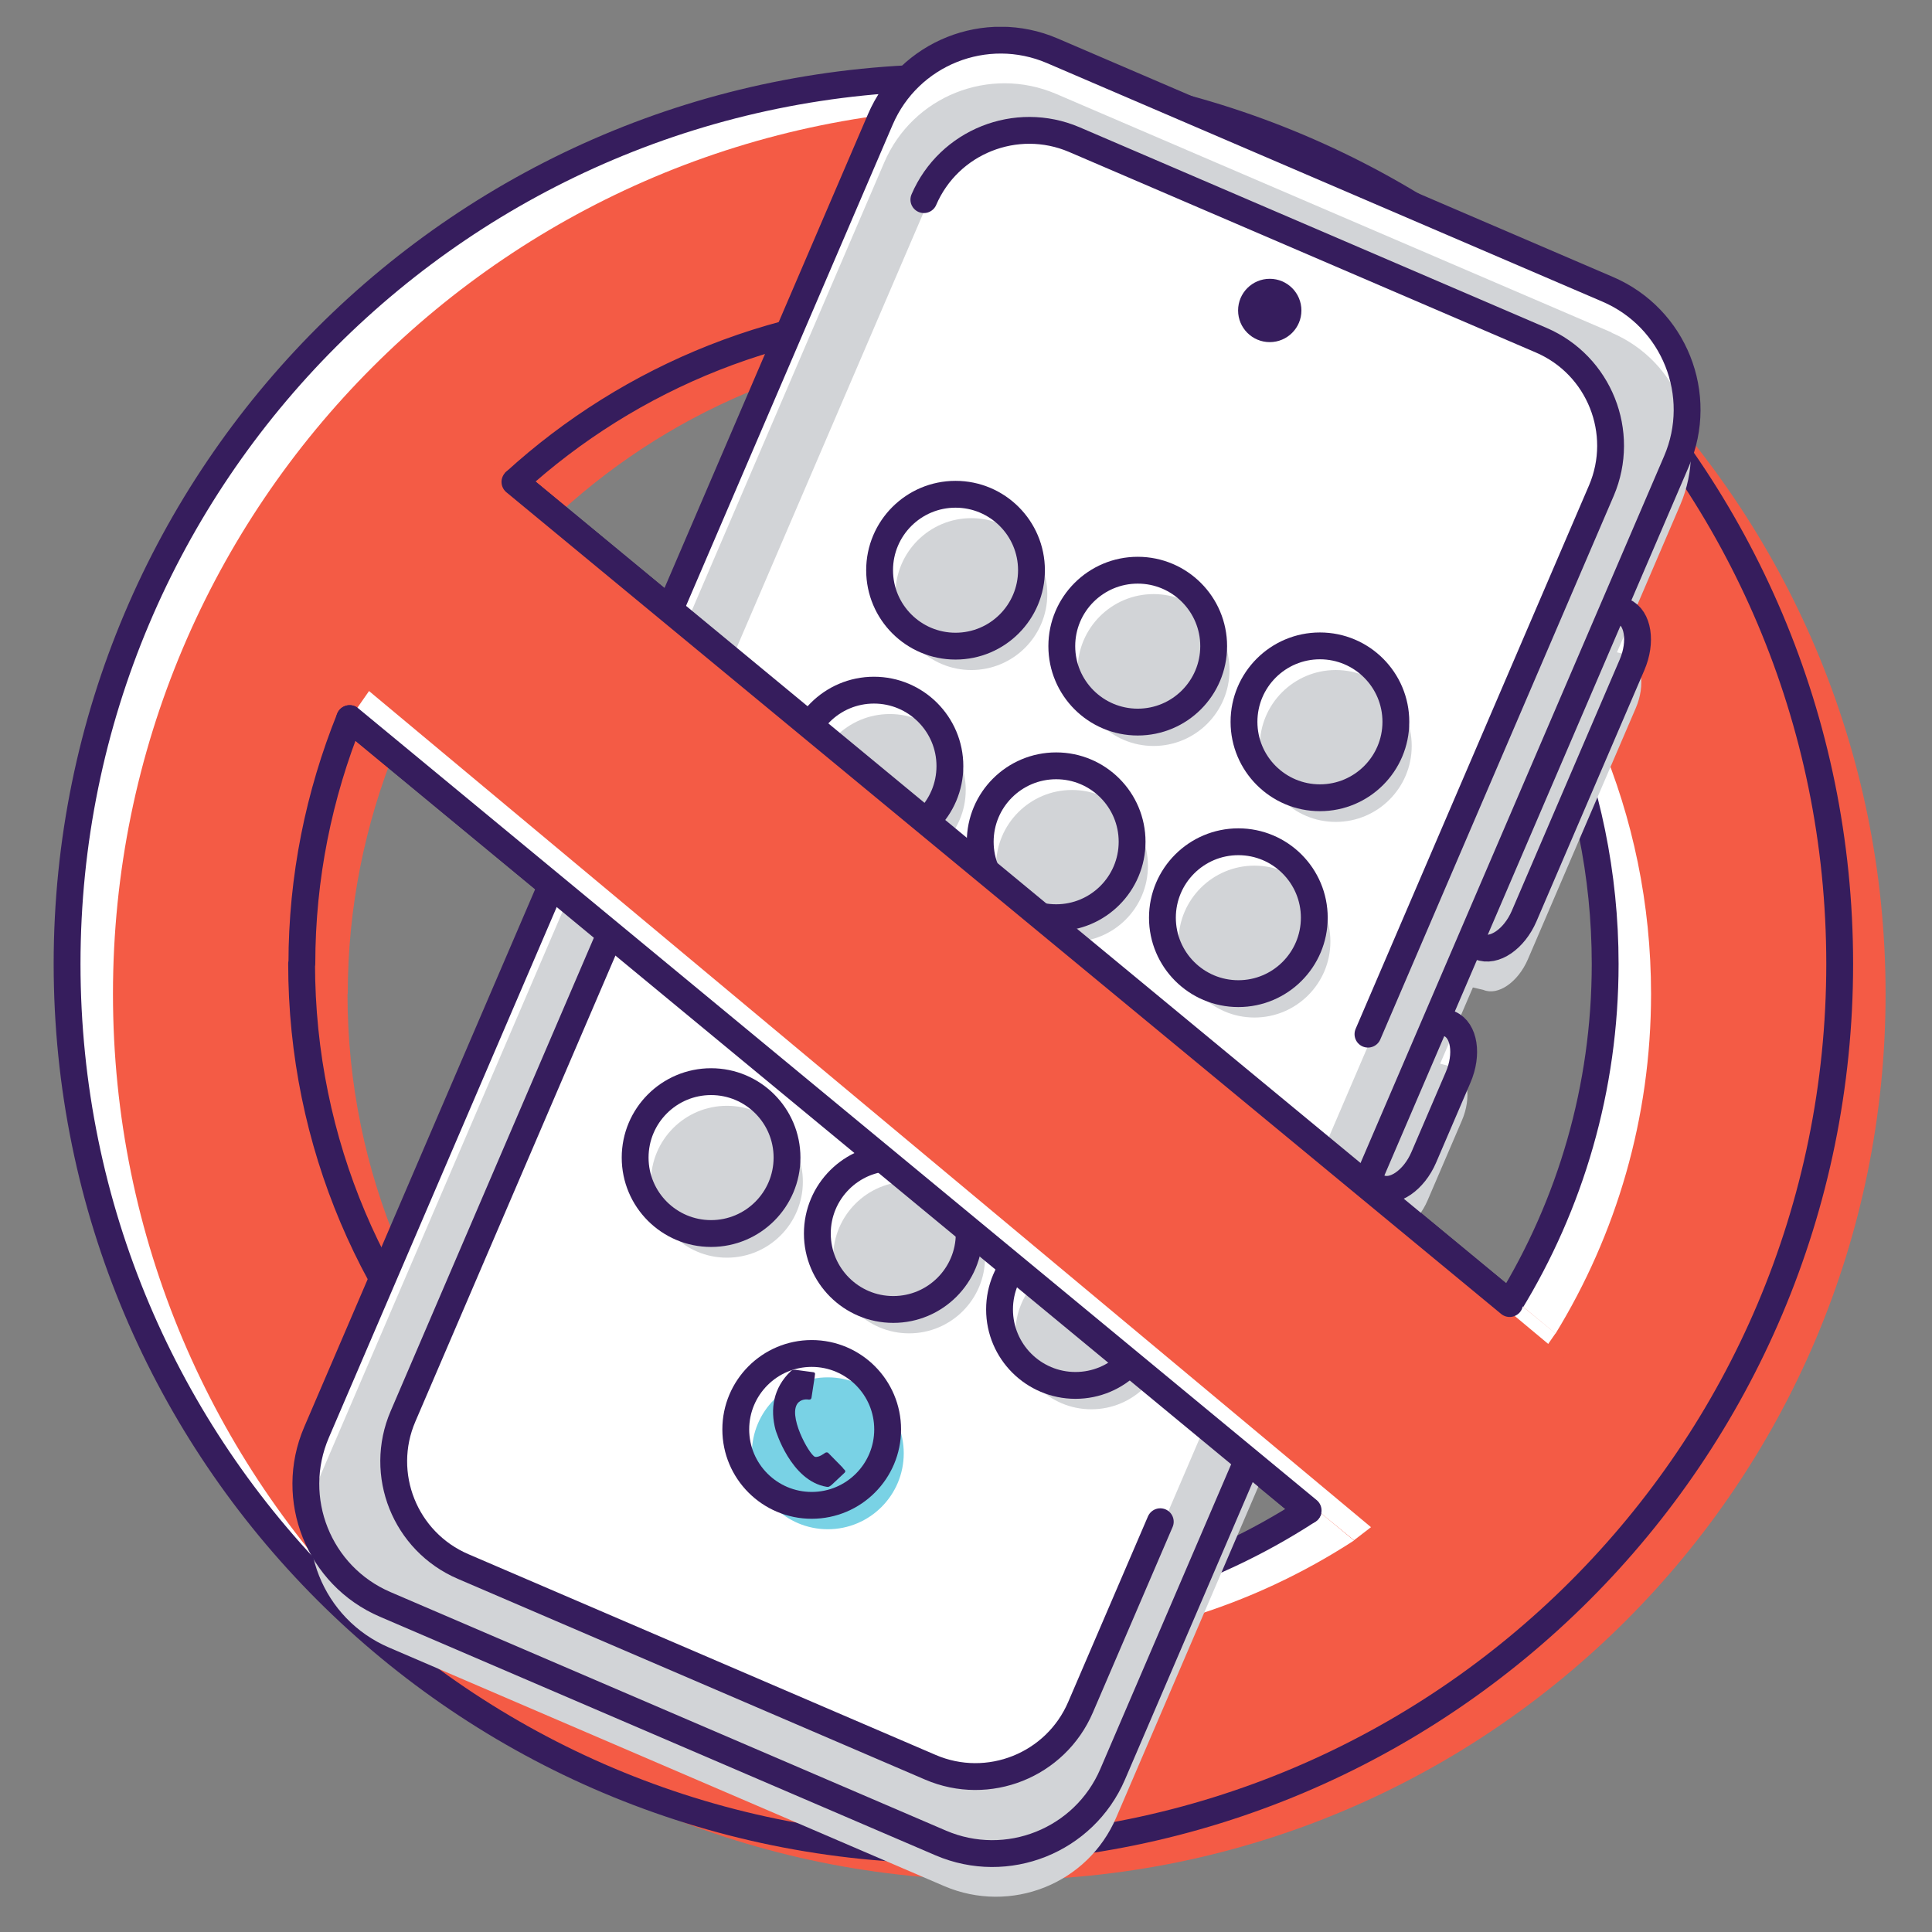 <svg width="72" height="72" viewBox="0 0 72 72" fill="none" xmlns="http://www.w3.org/2000/svg">
<rect x="0" y="0" width="72" height="72" fill="#808080" stroke="none"/>
<g clip-path="url(#clip0_1578_2742)">
<path d="M35.53 2.89C17.29 2.89 2.5 17.68 2.5 35.92C2.5 54.16 17.29 68.95 35.53 68.95C53.77 68.95 68.56 54.16 68.56 35.92C68.56 17.68 53.77 2.89 35.53 2.89ZM59.82 35.92C59.82 40.56 58.52 44.89 56.26 48.58L19.19 17.96C23.5 14.03 29.24 11.64 35.53 11.64C48.94 11.64 59.82 22.51 59.82 35.93V35.92ZM11.25 35.92C11.25 32.69 11.89 29.61 13.03 26.78L48.75 56.29C44.95 58.76 40.41 60.2 35.53 60.2C22.12 60.2 11.24 49.33 11.24 35.91L11.25 35.92Z" fill="white"/>
<path d="M37.25 4C19 4 4.21 18.79 4.21 37.04C4.21 55.29 19 70.07 37.24 70.07C55.48 70.07 70.27 55.28 70.27 37.04C70.27 18.8 55.49 4 37.25 4ZM61.53 37.04C61.53 41.68 60.23 46.01 57.97 49.7L20.9 19.07C25.21 15.14 30.95 12.75 37.24 12.75C50.65 12.75 61.53 23.62 61.53 37.04ZM12.96 37.04C12.96 33.81 13.6 30.73 14.74 27.9L50.46 57.41C46.66 59.88 42.12 61.32 37.24 61.32C23.83 61.32 12.95 50.45 12.95 37.03L12.96 37.04Z" fill="#F45B45"/>
<path d="M35.53 2.89C17.29 2.89 2.5 17.68 2.5 35.92C2.5 54.16 17.29 68.95 35.53 68.95C53.77 68.95 68.56 54.16 68.56 35.92C68.56 17.68 53.77 2.89 35.53 2.89ZM59.82 35.92C59.82 40.56 58.52 44.89 56.26 48.58L19.19 17.96C23.5 14.03 29.24 11.64 35.53 11.64C48.94 11.64 59.82 22.51 59.82 35.93V35.92ZM11.25 35.92C11.25 32.69 11.89 29.61 13.03 26.78L48.75 56.29C44.95 58.76 40.41 60.2 35.53 60.2C22.12 60.2 11.24 49.33 11.24 35.91L11.25 35.92Z" stroke="#361D5D" stroke-linecap="round" stroke-linejoin="round"/>
<path d="M54.82 35.14L55.14 35.28C55.68 35.51 56.43 35 56.8 34.14L60.82 24.78C61.19 23.92 61.05 23.03 60.51 22.79L60.19 22.65" fill="white"/>
<path d="M51.08 44.13L51.4 44.27C51.94 44.5 52.69 43.99 53.06 43.13L54.34 40.15C54.71 39.29 54.57 38.4 54.03 38.16L53.71 38.02" fill="white"/>
<path d="M59.918 10.783L39.217 1.893C36.74 0.83 33.87 1.975 32.807 4.452L11.795 53.381C10.732 55.858 11.877 58.727 14.354 59.791L35.056 68.681C37.532 69.744 40.402 68.599 41.465 66.122L62.477 17.193C63.54 14.716 62.395 11.847 59.918 10.783Z" fill="white"/>
<path d="M60.06 12.39L39.36 3.5C36.88 2.44 34.01 3.58 32.95 6.06L11.94 54.99C10.88 57.47 12.02 60.34 14.5 61.4L35.19 70.29C37.67 71.35 40.54 70.21 41.6 67.73L51.04 45.75L51.54 45.88C52.08 46.11 52.83 45.6 53.2 44.74L54.48 41.76C54.85 40.9 54.71 40.01 54.17 39.77L53.67 39.64L54.89 36.8L55.28 36.89C55.82 37.12 56.57 36.61 56.94 35.75L60.96 26.39C61.33 25.53 61.19 24.64 60.65 24.4L60.26 24.31L62.62 18.81C63.68 16.33 62.54 13.46 60.06 12.4V12.39Z" fill="#D2D4D7"/>
<path d="M34.59 7.51C35.52 5.35 38.03 4.35 40.19 5.27L42.59 6.3L57.6 12.75C59.76 13.68 60.76 16.19 59.84 18.35L51.14 38.61L43.46 56.51L40.49 63.42C39.56 65.58 37.05 66.58 34.89 65.66L17.48 58.18C15.32 57.25 14.32 54.74 15.24 52.58L24.87 30.15L26.4 26.59L34.59 7.52V7.51Z" fill="white"/>
<path d="M26.18 26.79L24.65 30.35L15.02 52.78C14.09 54.94 15.09 57.45 17.26 58.38L34.67 65.86C36.83 66.79 39.34 65.79 40.27 63.62L43.24 56.71" stroke="#361D5D" stroke-miterlimit="10" stroke-linecap="round"/>
<path d="M54.82 35.14L55.14 35.28C55.68 35.51 56.43 35 56.8 34.14L60.82 24.78C61.19 23.92 61.05 23.03 60.51 22.79L60.19 22.65" stroke="#361D5D" stroke-linecap="round" stroke-linejoin="round"/>
<path d="M51.08 44.13L51.4 44.27C51.94 44.5 52.69 43.99 53.06 43.13L54.34 40.15C54.71 39.29 54.57 38.4 54.03 38.16L53.71 38.02" stroke="#361D5D" stroke-linecap="round" stroke-linejoin="round"/>
<path d="M34.43 7.44C35.36 5.28 37.87 4.28 40.03 5.2L42.43 6.23L57.44 12.68C59.6 13.61 60.6 16.12 59.68 18.28L50.98 38.54" stroke="#361D5D" stroke-miterlimit="10" stroke-linecap="round"/>
<path d="M47.32 12.75C47.972 12.75 48.5 12.222 48.5 11.57C48.5 10.918 47.972 10.39 47.32 10.39C46.668 10.39 46.14 10.918 46.14 11.57C46.14 12.222 46.668 12.75 47.32 12.75Z" fill="#361D5D"/>
<path d="M59.918 10.783L39.217 1.893C36.74 0.83 33.87 1.975 32.807 4.452L11.795 53.381C10.732 55.858 11.877 58.727 14.354 59.791L35.056 68.681C37.532 69.744 40.402 68.599 41.465 66.122L62.477 17.193C63.54 14.716 62.395 11.847 59.918 10.783Z" stroke="#361D5D" stroke-miterlimit="10"/>
<path d="M36.2 24.97C37.763 24.97 39.03 23.703 39.03 22.14C39.03 20.577 37.763 19.31 36.2 19.31C34.637 19.31 33.37 20.577 33.37 22.14C33.37 23.703 34.637 24.97 36.2 24.97Z" fill="#D2D4D7"/>
<path d="M42.99 27.8C44.553 27.8 45.82 26.533 45.82 24.97C45.82 23.407 44.553 22.14 42.99 22.14C41.427 22.14 40.16 23.407 40.16 24.97C40.16 26.533 41.427 27.8 42.99 27.8Z" fill="#D2D4D7"/>
<path d="M49.78 30.63C51.343 30.63 52.61 29.363 52.61 27.8C52.61 26.237 51.343 24.97 49.78 24.97C48.217 24.97 46.95 26.237 46.95 27.8C46.95 29.363 48.217 30.63 49.78 30.63Z" fill="#D2D4D7"/>
<path d="M33.16 32.27C34.723 32.27 35.99 31.003 35.99 29.44C35.99 27.877 34.723 26.61 33.16 26.61C31.597 26.61 30.33 27.877 30.33 29.44C30.33 31.003 31.597 32.27 33.16 32.27Z" fill="#D2D4D7"/>
<path d="M39.95 35.1C41.513 35.1 42.78 33.833 42.78 32.27C42.78 30.707 41.513 29.44 39.95 29.44C38.387 29.44 37.12 30.707 37.12 32.27C37.12 33.833 38.387 35.1 39.95 35.1Z" fill="#D2D4D7"/>
<path d="M46.75 37.92C48.313 37.92 49.58 36.653 49.58 35.09C49.58 33.527 48.313 32.26 46.75 32.26C45.187 32.26 43.92 33.527 43.92 35.09C43.92 36.653 45.187 37.92 46.75 37.92Z" fill="#D2D4D7"/>
<path d="M30.13 39.57C31.693 39.57 32.96 38.303 32.96 36.74C32.96 35.177 31.693 33.91 30.13 33.91C28.567 33.91 27.3 35.177 27.3 36.74C27.3 38.303 28.567 39.57 30.13 39.57Z" fill="#D2D4D7"/>
<path d="M36.92 42.4C38.483 42.4 39.75 41.133 39.75 39.57C39.75 38.007 38.483 36.74 36.92 36.74C35.357 36.74 34.09 38.007 34.09 39.57C34.09 41.133 35.357 42.4 36.92 42.4Z" fill="#D2D4D7"/>
<path d="M43.71 45.22C45.273 45.22 46.54 43.953 46.54 42.39C46.54 40.827 45.273 39.56 43.71 39.56C42.147 39.56 40.88 40.827 40.88 42.39C40.88 43.953 42.147 45.22 43.71 45.22Z" fill="#D2D4D7"/>
<path d="M27.09 46.87C28.653 46.87 29.92 45.603 29.92 44.04C29.92 42.477 28.653 41.21 27.09 41.21C25.527 41.21 24.26 42.477 24.26 44.04C24.26 45.603 25.527 46.87 27.09 46.87Z" fill="#D2D4D7"/>
<path d="M33.88 49.69C35.443 49.69 36.71 48.423 36.71 46.86C36.71 45.297 35.443 44.03 33.88 44.03C32.317 44.03 31.05 45.297 31.05 46.86C31.05 48.423 32.317 49.69 33.88 49.69Z" fill="#D2D4D7"/>
<path d="M40.67 52.52C42.233 52.52 43.5 51.253 43.5 49.69C43.5 48.127 42.233 46.86 40.67 46.86C39.107 46.86 37.84 48.127 37.84 49.69C37.84 51.253 39.107 52.52 40.67 52.52Z" fill="#D2D4D7"/>
<path d="M35.61 24.08C37.173 24.08 38.44 22.813 38.44 21.25C38.44 19.687 37.173 18.42 35.61 18.42C34.047 18.42 32.78 19.687 32.78 21.25C32.78 22.813 34.047 24.08 35.61 24.08Z" stroke="#361D5D" stroke-linecap="round" stroke-linejoin="round"/>
<path d="M42.4 26.91C43.963 26.91 45.23 25.643 45.23 24.08C45.23 22.517 43.963 21.25 42.4 21.25C40.837 21.25 39.57 22.517 39.57 24.08C39.57 25.643 40.837 26.91 42.4 26.91Z" stroke="#361D5D" stroke-linecap="round" stroke-linejoin="round"/>
<path d="M49.19 29.73C50.753 29.73 52.02 28.463 52.02 26.9C52.02 25.337 50.753 24.07 49.19 24.07C47.627 24.07 46.36 25.337 46.36 26.9C46.36 28.463 47.627 29.73 49.19 29.73Z" stroke="#361D5D" stroke-linecap="round" stroke-linejoin="round"/>
<path d="M32.57 31.38C34.133 31.38 35.4 30.113 35.4 28.55C35.4 26.987 34.133 25.72 32.57 25.72C31.007 25.72 29.74 26.987 29.74 28.55C29.74 30.113 31.007 31.38 32.57 31.38Z" stroke="#361D5D" stroke-linecap="round" stroke-linejoin="round"/>
<path d="M39.36 34.2C40.923 34.2 42.19 32.933 42.19 31.37C42.19 29.807 40.923 28.54 39.36 28.54C37.797 28.54 36.53 29.807 36.53 31.37C36.53 32.933 37.797 34.2 39.36 34.2Z" stroke="#361D5D" stroke-linecap="round" stroke-linejoin="round"/>
<path d="M46.15 37.03C47.713 37.03 48.98 35.763 48.98 34.2C48.98 32.637 47.713 31.37 46.15 31.37C44.587 31.37 43.32 32.637 43.32 34.2C43.32 35.763 44.587 37.03 46.15 37.03Z" stroke="#361D5D" stroke-linecap="round" stroke-linejoin="round"/>
<path d="M29.53 38.68C31.093 38.68 32.36 37.413 32.36 35.85C32.36 34.287 31.093 33.02 29.53 33.02C27.967 33.02 26.7 34.287 26.7 35.85C26.7 37.413 27.967 38.68 29.53 38.68Z" stroke="#361D5D" stroke-linecap="round" stroke-linejoin="round"/>
<path d="M36.33 41.5C37.893 41.5 39.16 40.233 39.16 38.67C39.16 37.107 37.893 35.84 36.33 35.84C34.767 35.84 33.5 37.107 33.5 38.67C33.5 40.233 34.767 41.5 36.33 41.5Z" stroke="#361D5D" stroke-linecap="round" stroke-linejoin="round"/>
<path d="M43.12 44.33C44.683 44.33 45.95 43.063 45.95 41.5C45.95 39.937 44.683 38.67 43.12 38.67C41.557 38.67 40.29 39.937 40.29 41.5C40.29 43.063 41.557 44.33 43.12 44.33Z" stroke="#361D5D" stroke-linecap="round" stroke-linejoin="round"/>
<path d="M26.5 45.97C28.063 45.97 29.33 44.703 29.33 43.14C29.33 41.577 28.063 40.31 26.5 40.31C24.937 40.31 23.67 41.577 23.67 43.14C23.67 44.703 24.937 45.97 26.5 45.97Z" stroke="#361D5D" stroke-linecap="round" stroke-linejoin="round"/>
<path d="M30.85 56.99C32.413 56.99 33.68 55.723 33.68 54.16C33.68 52.597 32.413 51.33 30.85 51.33C29.287 51.33 28.02 52.597 28.02 54.16C28.02 55.723 29.287 56.99 30.85 56.99Z" fill="#79D2E5"/>
<path d="M33.29 48.8C34.853 48.8 36.12 47.533 36.12 45.97C36.12 44.407 34.853 43.14 33.29 43.14C31.727 43.14 30.46 44.407 30.46 45.97C30.46 47.533 31.727 48.8 33.29 48.8Z" stroke="#361D5D" stroke-linecap="round" stroke-linejoin="round"/>
<path d="M30.25 56.1C31.813 56.1 33.08 54.833 33.08 53.27C33.08 51.708 31.813 50.44 30.25 50.44C28.687 50.44 27.42 51.708 27.42 53.27C27.42 54.833 28.687 56.1 30.25 56.1Z" stroke="#361D5D" stroke-linecap="round" stroke-linejoin="round"/>
<path d="M40.08 51.63C41.643 51.63 42.91 50.363 42.91 48.8C42.91 47.237 41.643 45.97 40.08 45.97C38.517 45.97 37.25 47.237 37.25 48.8C37.25 50.363 38.517 51.63 40.08 51.63Z" stroke="#361D5D" stroke-linecap="round" stroke-linejoin="round"/>
<path d="M31.41 54.7L30.86 54.14C30.8 54.11 30.78 54.13 30.74 54.15C30.74 54.15 30.51 54.33 30.37 54.29C30.16 54.22 29.31 52.69 29.76 52.26C29.92 52.11 30.14 52.16 30.14 52.16C30.18 52.16 30.22 52.16 30.24 52.1L30.36 51.32C30.36 51.24 30.41 51.16 30.32 51.14L29.65 51.05C29.54 51.05 29.52 51.05 29.47 51.1C28.81 51.73 28.7 52.52 28.9 53.28C28.9 53.28 29.46 55.19 30.81 55.41C30.88 55.42 30.9 55.41 30.99 55.34L31.48 54.88C31.54 54.81 31.46 54.77 31.41 54.71V54.7Z" fill="#361D5D"/>
<path d="M13.03 26.78L50.46 57.4C53.48 55.12 56.02 52.58 57.97 49.69L19.19 17.96L13.03 26.79V26.78Z" fill="white"/>
<path d="M13.15 25.25L52.97 58.48L59.55 51.63L18.39 17.28L13.15 25.25Z" fill="#F45B45"/>
<path d="M48.75 56.29L13.03 26.78" stroke="#361D5D" stroke-linecap="round" stroke-linejoin="round"/>
<path d="M19.19 17.96L56.26 48.58" stroke="#361D5D" stroke-linecap="round" stroke-linejoin="round"/>
</g>
<defs>
<clipPath id="clip0_1578_2742">
<rect width="68.28" height="69.69" fill="white" transform="translate(2 1)"/>
</clipPath>
</defs>
</svg>
